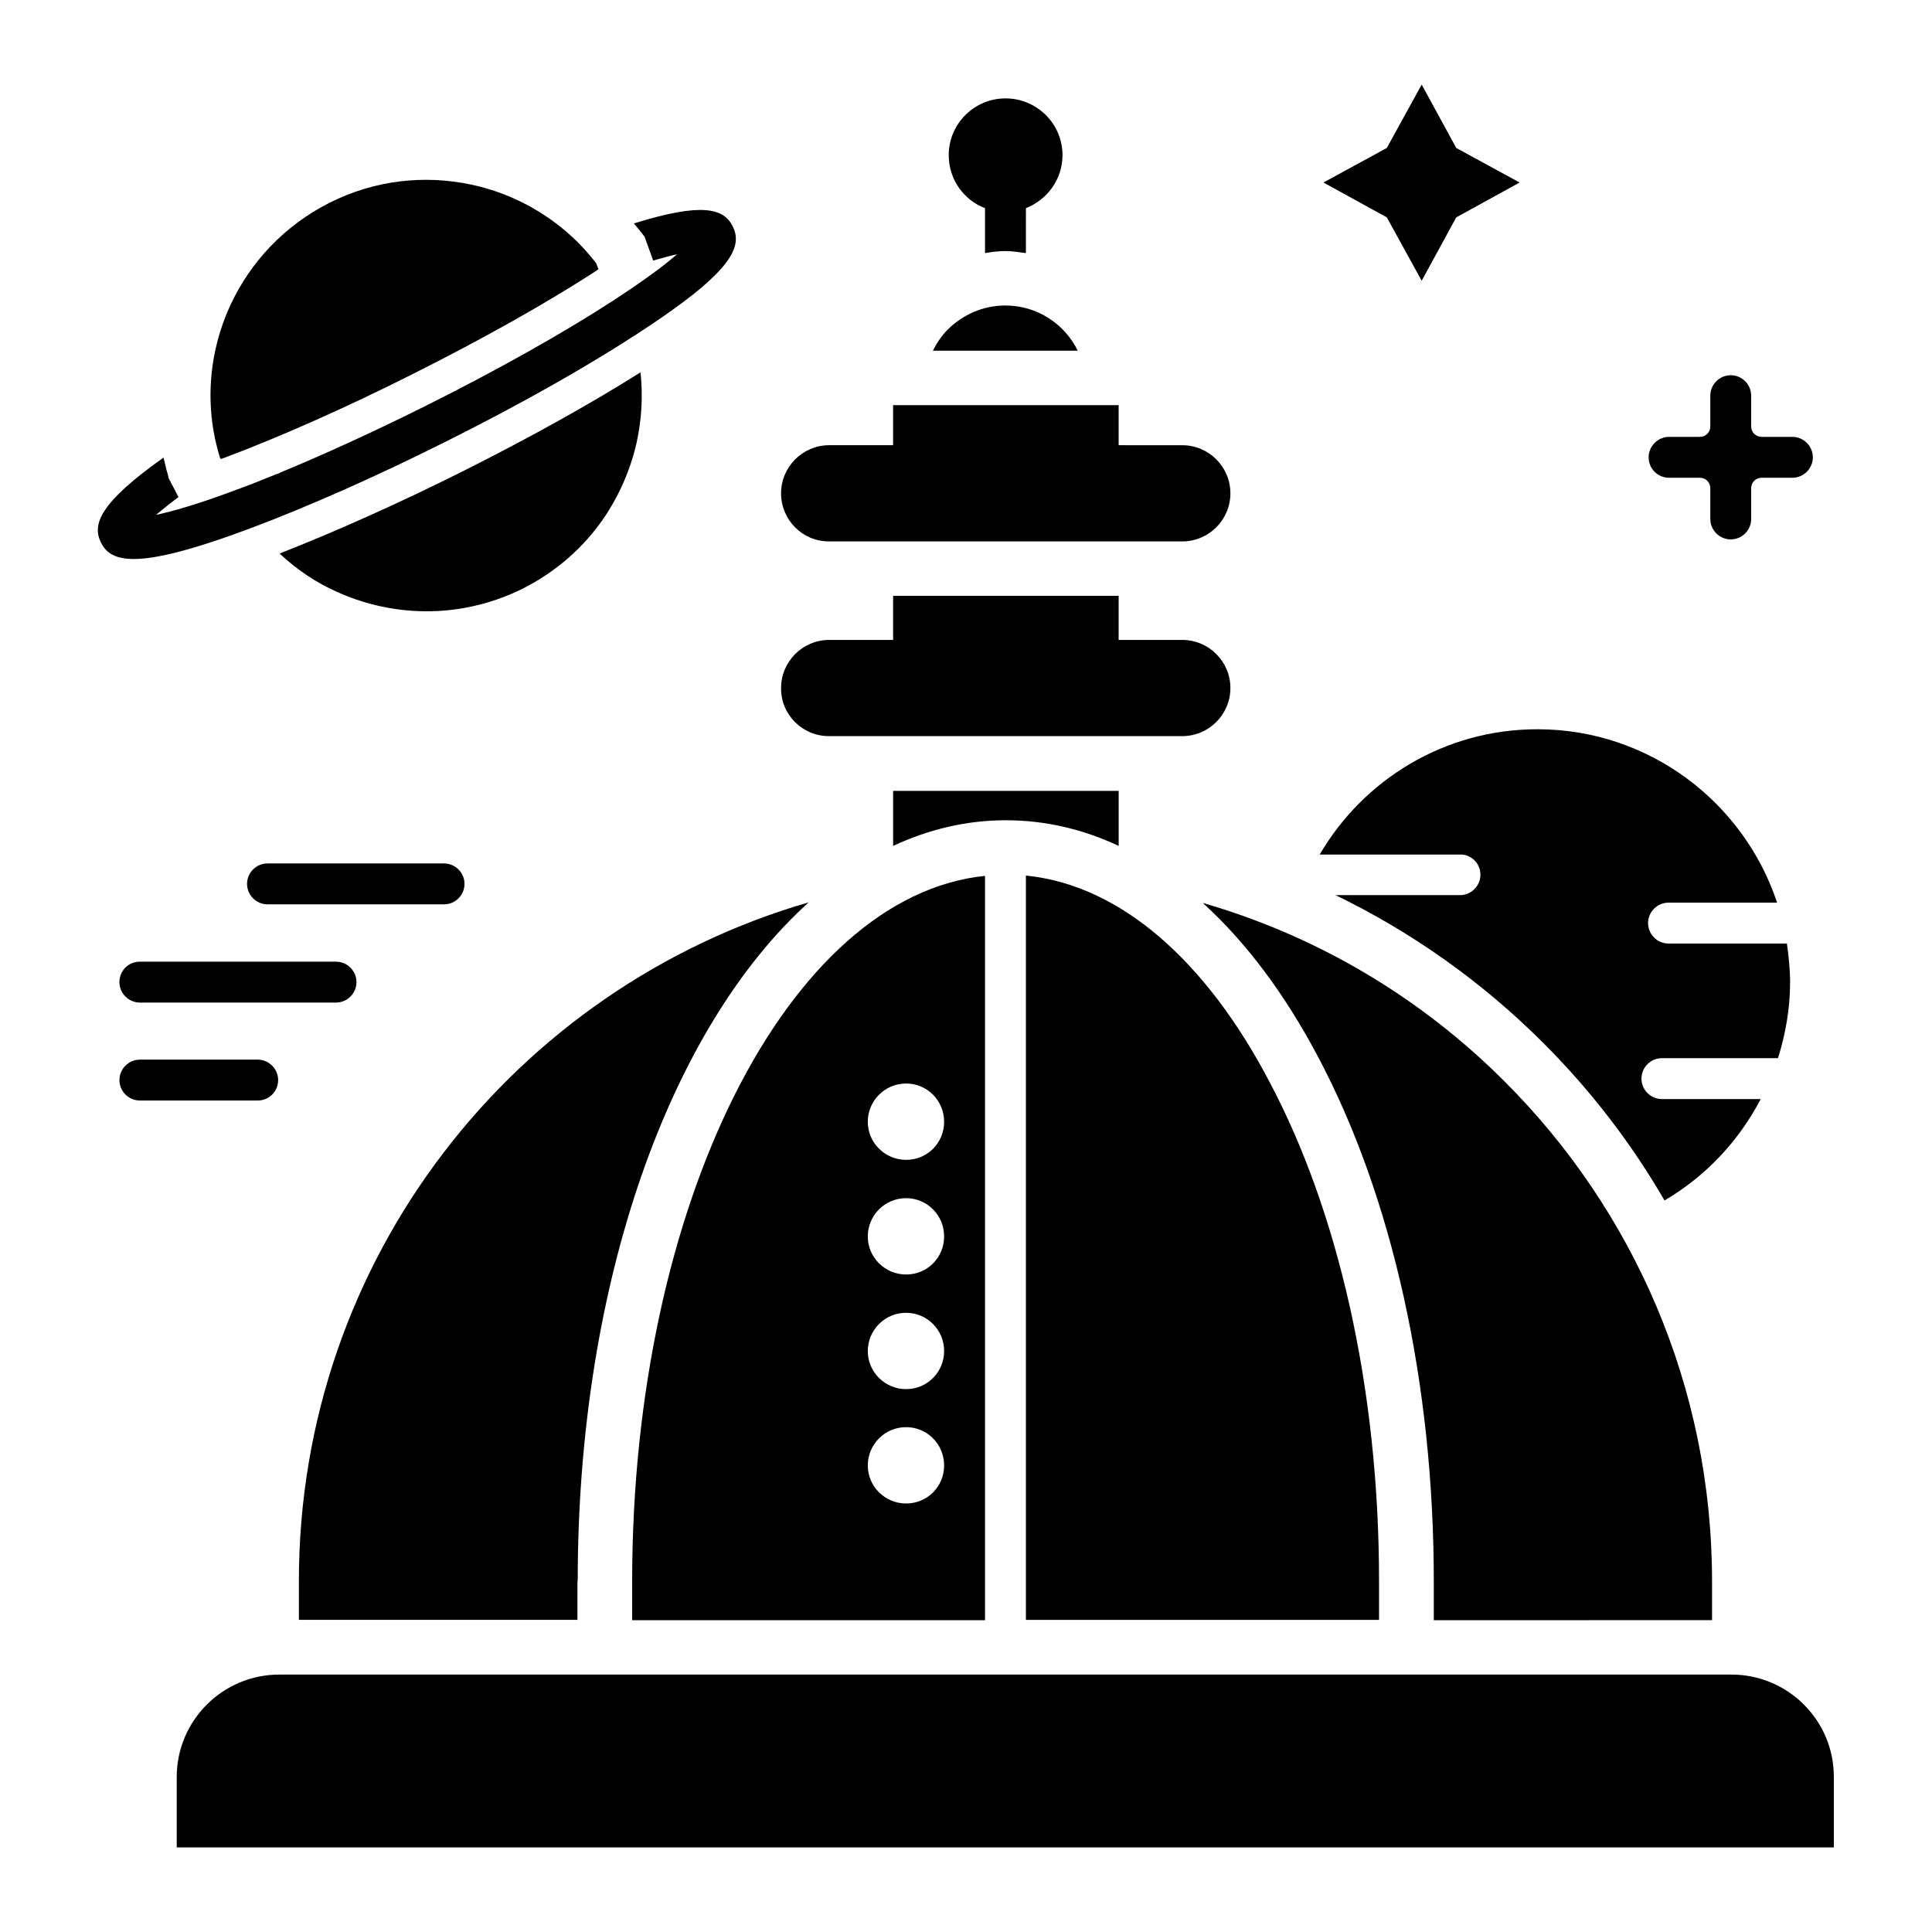 <?xml version="1.0" encoding="UTF-8"?>
<!-- The Best Svg Icon site in the world: iconSvg.co, Visit us! https://iconsvg.co -->
<svg fill="#000000" width="800px" height="800px" version="1.1" viewBox="144 144 512 512" xmlns="http://www.w3.org/2000/svg">
 <g>
  <path d="m202.29 265.27 0.23 0.383c0.383-0.152 0.688-0.23 1.07-0.383 14.426-5.418 32.062-13.207 49.617-22.062 18.32-9.16 35.57-18.855 48.395-27.176 0.305-0.23 0.688-0.457 0.992-0.688l-0.609-1.602c-1.984-2.519-4.047-4.887-6.414-7.023-7.559-6.945-16.871-11.754-26.793-13.816-12.215-2.594-25.418-1.223-37.402 4.809s-20.992 15.727-26.258 27.023c-4.273 9.16-6.106 19.465-5.039 29.77 0.379 3.664 1.141 7.254 2.211 10.766z"/>
  <path d="m282.52 300c8.93-4.504 16.184-10.992 21.449-18.625 4.199-6.184 7.176-13.055 8.777-20.23 1.297-6.031 1.68-12.215 0.992-18.473-13.281 8.398-29.922 17.633-47.633 26.488-16.793 8.398-33.586 15.879-48.016 21.527 4.504 4.199 9.617 7.711 15.191 10.152 6.719 3.055 14.047 4.809 21.527 5.113 9.238 0.383 18.781-1.527 27.711-5.953z"/>
  <path d="m210.46 283.97c15.039-5.648 33.359-13.742 51.602-22.902 19.008-9.465 36.871-19.543 50.383-28.32 25.266-16.336 28.551-23.129 25.727-28.777-2.367-4.734-8.016-6.414-26.184-0.762 0.457 0.609 0.992 1.145 1.449 1.754l1.375 1.754 2.289 6.336c2.441-0.688 4.582-1.297 6.336-1.68-3.129 2.75-8.398 6.719-16.945 12.289-13.129 8.551-30.688 18.398-49.312 27.711-13.586 6.793-27.25 13.055-39.465 18.09 0.305 0 0.535-0.078 0.918-0.078-0.457 0-0.84 0.152-1.297 0.23-3.742 1.527-7.328 2.977-10.762 4.199-10.305 3.894-17.023 5.727-21.223 6.641 1.527-1.297 3.512-2.902 5.953-4.734l-2.594-4.961-0.312-1.293c-0.457-1.375-0.688-2.824-1.07-4.199-16.793 11.91-19.008 17.633-16.566 22.52 1.297 2.672 3.664 4.352 8.703 4.352 5.805 0 15.27-2.289 30.996-8.168z"/>
  <path d="m363.66 287.48h93.664c7.023 0 12.746-5.727 12.746-12.746 0-7.023-5.727-12.746-12.746-12.746l-16.871-0.004v-10.609h-59.77v10.609h-16.945c-7.023 0-12.746 5.727-12.746 12.746-0.004 7.027 5.644 12.75 12.668 12.75z"/>
  <path d="m363.66 339.08h93.664c7.023 0 12.746-5.727 12.746-12.746 0-7.023-5.727-12.746-12.746-12.746l-16.871-0.004v-11.68h-59.77v11.68h-16.945c-7.023 0-12.746 5.727-12.746 12.746-0.082 7.027 5.644 12.75 12.668 12.75z"/>
  <path d="m440.46 368.17v-14.578h-59.77v14.578c9.465-4.426 19.543-6.793 29.848-6.793 10.305 0 20.301 2.289 29.922 6.793z"/>
  <path d="m602.89 587.78h-384.88c-14.961 0-27.176 12.137-27.176 27.176v18.625h439.15v-18.625c0.078-14.961-12.133-27.176-27.098-27.176z"/>
  <path d="m175.65 404.27c0 2.977 2.441 5.418 5.418 5.418h51.984c2.977 0 5.418-2.441 5.418-5.418 0-2.977-2.441-5.418-5.418-5.418l-51.984-0.004c-2.977 0-5.418 2.367-5.418 5.422z"/>
  <path d="m217.71 430.23c0-2.977-2.441-5.418-5.418-5.418h-31.223c-2.977 0-5.418 2.441-5.418 5.418 0 2.977 2.441 5.418 5.418 5.418h31.223c2.977 0.004 5.418-2.363 5.418-5.418z"/>
  <path d="m209.47 378.24c0 2.977 2.441 5.418 5.418 5.418h46.793c2.977 0 5.418-2.441 5.418-5.418 0-2.977-2.441-5.418-5.418-5.418h-46.793c-2.977 0-5.418 2.441-5.418 5.418z"/>
  <path d="m520.76 218.4 9.16-16.793 16.793-9.238-16.793-9.16-9.16-16.793-9.238 16.793-16.793 9.16 16.793 9.238z"/>
  <path d="m586.33 270.61h8.168c1.527 0 2.75 1.223 2.75 2.75v8.168c0 2.977 2.441 5.418 5.418 5.418 2.977 0 5.418-2.441 5.418-5.418v-8.168c0-1.527 1.223-2.75 2.75-2.75h8.168c2.977 0 5.418-2.441 5.418-5.418 0-2.977-2.441-5.418-5.418-5.418h-8.168c-1.527 0-2.75-1.223-2.75-2.75v-8.168c0-2.977-2.441-5.418-5.418-5.418-2.977 0-5.418 2.441-5.418 5.418v8.168c0 1.527-1.223 2.75-2.75 2.75h-8.168c-2.977 0-5.418 2.441-5.418 5.418-0.004 3.055 2.441 5.418 5.418 5.418z"/>
  <path d="m536.33 375.8c0 2.977-2.441 5.418-5.418 5.418h-32.977c20.152 9.77 38.777 22.902 55.113 39.234 12.594 12.594 23.359 26.641 32.062 41.68 10.84-6.336 19.695-15.727 25.496-26.871h-26.184c-2.977 0-5.418-2.441-5.418-5.418s2.441-5.418 5.418-5.418h30.762c1.984-6.336 3.207-13.055 3.207-20.074 0-3.512-0.383-6.945-0.84-10.305h-31.375c-2.977 0-5.418-2.441-5.418-5.418 0-2.977 2.441-5.418 5.418-5.418h28.777c-8.855-26.641-33.969-45.953-63.512-45.953-24.656 0-46.105 13.359-57.711 33.207h37.25c2.906-0.086 5.348 2.359 5.348 5.336z"/>
  <path d="m597.71 573.36v-10.305c0-51.68-20.992-98.473-54.883-132.36-21.984-22.062-49.387-38.551-80.074-47.402 11.297 10.23 21.602 23.895 30.457 40.609 19.848 37.328 30.762 86.793 30.762 139.16v10.305z"/>
  <path d="m297.1 562.97c0-79.465 24.578-146.79 61.219-179.84-78.016 22.594-135.11 94.504-135.11 179.84v10.305h73.816l0.004-10.305z"/>
  <path d="m405.04 376.11c-52.137 5.344-93.512 86.945-93.512 186.95v10.305h93.512zm-20.914 166.33c-5.574 0-10.152-4.504-10.152-10.078s4.504-10.152 10.152-10.152c5.574 0 10.078 4.504 10.078 10.152-0.004 5.574-4.43 10.078-10.078 10.078zm0-30.305c-5.574 0-10.152-4.504-10.152-10.078 0-5.574 4.504-10.152 10.152-10.152 5.574 0 10.078 4.504 10.078 10.152-0.004 5.5-4.43 10.078-10.078 10.078zm0-30.379c-5.574 0-10.152-4.504-10.152-10.078s4.504-10.152 10.152-10.152c5.574 0 10.078 4.504 10.078 10.152-0.004 5.574-4.43 10.078-10.078 10.078zm0-30.383c-5.574 0-10.152-4.504-10.152-10.078s4.504-10.152 10.152-10.152c5.574 0 10.078 4.504 10.078 10.152-0.004 5.574-4.43 10.078-10.078 10.078z"/>
  <path d="m509.46 562.97c0-51.68-11.07-98.473-29.082-132.36-16.641-31.754-39.312-52.059-64.504-54.578v197.25h93.586z"/>
  <path d="m405.04 199.16v11.91c1.754-0.305 3.586-0.535 5.418-0.535s3.664 0.305 5.418 0.535l0.004-11.91c5.648-2.215 9.695-7.633 9.695-14.047 0-8.32-6.793-15.039-15.113-15.039-8.246 0-15.039 6.719-15.039 15.039 0 6.414 3.969 11.91 9.617 14.047z"/>
  <path d="m410.46 224.96c-5.953 0-11.297 2.441-15.266 6.336-1.602 1.602-2.902 3.512-3.969 5.648h38.395c-3.438-7.019-10.688-11.984-19.16-11.984z"/>
 </g>
</svg>